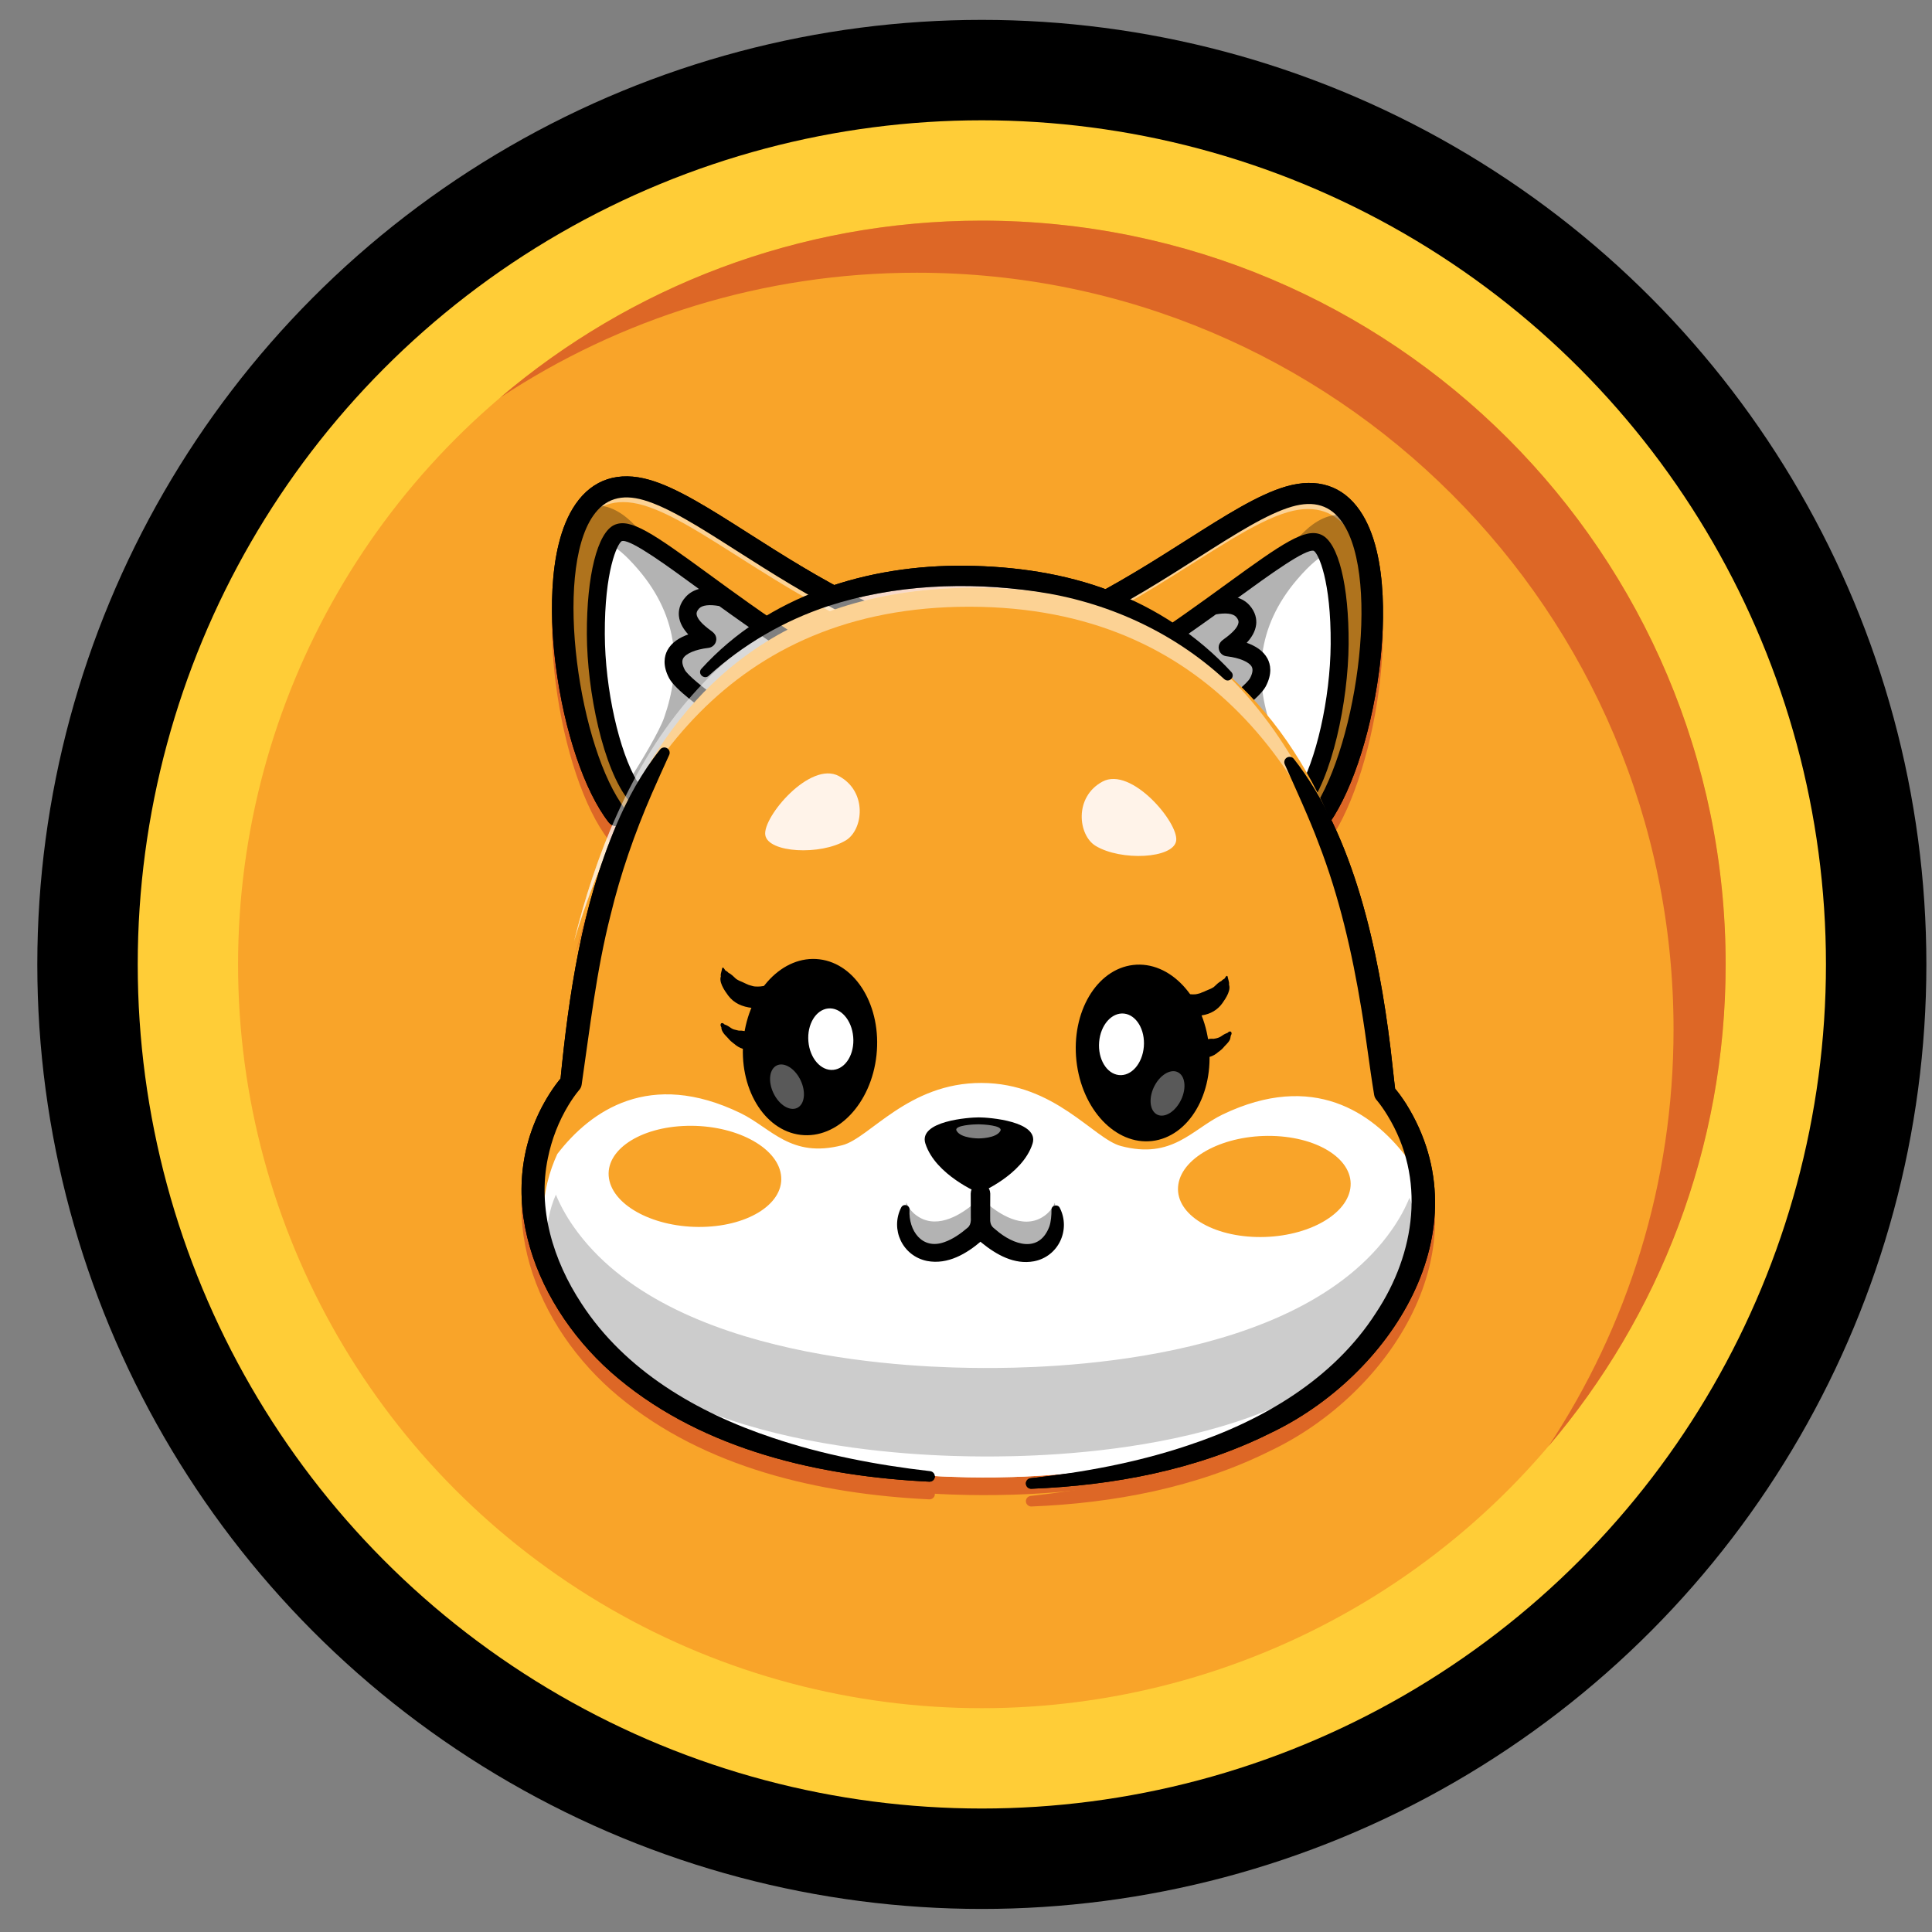 <svg width="45" height="45" viewBox="0 0 45 45" fill="none" xmlns="http://www.w3.org/2000/svg">
<rect x="0" y="0" width="45" height="45" fill="#808080" stroke="none"/>
<circle cx="22.869" cy="22.463" r="22" fill="black"/>
<circle cx="22.869" cy="22.463" r="19.661" fill="#FFCD37"/>
<circle cx="22.869" cy="22.463" r="17.324" fill="#F9A429"/>
<path d="M23.246 15.692L19.474 17.273L14.371 19.411C13.272 17.997 12.574 13.789 13.612 12.29C13.926 11.838 14.397 11.634 15.064 11.827C16.742 12.313 19.419 15.044 23.246 15.692Z" fill="#DD6726"/>
<g opacity="0.5">
<path d="M23.134 15.584L22.466 15.862C19.005 15.062 16.549 12.632 14.981 12.179C14.323 11.989 13.858 12.189 13.549 12.633C13.388 12.864 13.27 13.163 13.188 13.506C13.262 12.995 13.402 12.553 13.623 12.235C13.932 11.792 14.397 11.591 15.055 11.782C16.712 12.261 19.358 14.944 23.134 15.584Z" fill="#DD6726"/>
</g>
<g opacity="0.3">
<path d="M19.599 17.264L14.427 19.422C13.314 17.995 12.608 13.75 13.66 12.239C13.892 12.15 14.18 12.167 14.521 12.412C15.393 13.04 17.502 16.432 19.599 17.264Z" fill="#DD6726"/>
</g>
<path d="M14.369 19.657C14.295 19.657 14.222 19.625 14.174 19.562C13.611 18.838 13.14 17.441 12.944 15.915C12.843 15.131 12.686 13.194 13.407 12.153C13.807 11.574 14.405 11.38 15.133 11.591C15.777 11.778 16.543 12.266 17.43 12.832C18.977 13.819 20.903 15.047 23.29 15.451C23.425 15.474 23.515 15.6 23.491 15.733C23.468 15.867 23.34 15.956 23.206 15.933C20.72 15.512 18.747 14.254 17.162 13.243C16.307 12.698 15.569 12.227 14.993 12.06C14.475 11.91 14.089 12.03 13.814 12.429C12.887 13.768 13.49 17.879 14.565 19.264C14.648 19.37 14.628 19.524 14.52 19.607C14.475 19.641 14.422 19.657 14.369 19.657Z" fill="#DD6726"/>
<path d="M14.625 18.656L14.626 18.657C14.687 18.766 14.752 18.863 14.818 18.943L18.478 15.413C16.296 13.996 14.835 12.625 14.396 12.826C14.327 12.857 14.257 12.942 14.192 13.078C14.016 13.441 13.873 14.166 13.877 15.186C13.881 16.414 14.187 17.875 14.625 18.656Z" fill="#DD6726"/>
<g opacity="0.3">
<path d="M14.61 18.661L14.61 18.662C14.672 18.771 14.736 18.868 14.803 18.948L18.477 15.415C16.286 13.997 14.821 12.625 14.38 12.826C14.311 12.857 14.241 12.942 14.175 13.078C14.339 13.149 14.564 13.323 14.869 13.681C15.832 14.81 15.861 16.006 15.468 17.128C15.354 17.452 14.958 18.111 14.61 18.661Z" fill="#DD6726"/>
</g>
<path d="M14.818 19.148C14.814 19.148 14.81 19.148 14.806 19.148C14.747 19.144 14.693 19.117 14.656 19.072C14.045 18.331 13.674 16.515 13.669 15.187C13.664 13.819 13.915 12.819 14.309 12.64C14.684 12.469 15.219 12.842 16.5 13.777C17.106 14.22 17.793 14.722 18.591 15.24C18.643 15.274 18.678 15.331 18.684 15.393C18.69 15.455 18.667 15.517 18.622 15.56L14.964 19.089C14.925 19.127 14.872 19.148 14.818 19.148ZM14.511 13.011C14.501 13.011 14.491 13.013 14.482 13.015C14.377 13.078 14.081 13.711 14.087 15.185C14.092 16.465 14.423 17.924 14.848 18.624L18.145 15.443C17.424 14.966 16.779 14.495 16.251 14.11C15.545 13.594 14.748 13.012 14.511 13.011Z" fill="#DD6726"/>
<path d="M16.798 17.179C16.759 17.179 16.719 17.168 16.684 17.145C16.342 16.921 15.725 16.472 15.585 16.208C15.585 16.208 15.585 16.208 15.585 16.208C15.426 15.908 15.475 15.689 15.545 15.558C15.644 15.372 15.836 15.258 16.031 15.19C15.925 15.074 15.83 14.928 15.813 14.759C15.802 14.647 15.821 14.478 15.977 14.309C16.161 14.11 16.464 14.051 16.878 14.134C16.908 14.14 16.935 14.152 16.959 14.169C17.369 14.465 17.916 14.856 18.52 15.248C18.573 15.282 18.607 15.338 18.613 15.4C18.619 15.462 18.596 15.523 18.551 15.566L16.943 17.121C16.904 17.159 16.851 17.179 16.798 17.179ZM15.952 16.017C16.008 16.122 16.343 16.415 16.775 16.711L18.079 15.451C17.57 15.114 17.111 14.787 16.752 14.528C16.52 14.487 16.355 14.507 16.283 14.585C16.226 14.647 16.223 14.69 16.225 14.717C16.235 14.819 16.348 14.949 16.56 15.102C16.608 15.137 16.709 15.21 16.679 15.343C16.662 15.422 16.597 15.485 16.517 15.501C16.513 15.501 16.504 15.503 16.489 15.505C16.198 15.54 15.972 15.635 15.911 15.749C15.877 15.812 15.891 15.902 15.952 16.017Z" fill="#DD6726"/>
<path d="M21.815 15.846L25.578 17.427L30.67 19.566C31.776 18.151 32.498 13.943 31.468 12.445C31.156 11.993 30.686 11.788 30.018 11.981C28.337 12.468 25.645 15.199 21.815 15.846Z" fill="#DD6726"/>
<g opacity="0.5">
<path d="M21.838 15.727L22.506 16.007C25.97 15.214 28.431 12.79 30 12.339C30.659 12.151 31.124 12.352 31.431 12.796C31.592 13.028 31.709 13.327 31.79 13.67C31.718 13.159 31.578 12.717 31.358 12.399C31.051 11.955 30.586 11.753 29.927 11.942C28.27 12.418 25.617 15.096 21.838 15.727Z" fill="#DD6726"/>
</g>
<g opacity="0.3">
<path d="M25.467 17.484L30.627 19.64C31.748 18.213 32.48 13.968 31.437 12.457C31.205 12.368 30.917 12.385 30.575 12.63C29.7 13.258 27.57 16.651 25.467 17.484Z" fill="#DD6726"/>
</g>
<path d="M30.672 19.812C30.619 19.812 30.566 19.795 30.522 19.761C30.414 19.678 30.394 19.525 30.478 19.418C31.561 18.033 32.186 13.922 31.267 12.583C30.994 12.185 30.608 12.064 30.089 12.214C29.513 12.382 28.772 12.852 27.914 13.398C26.323 14.409 24.344 15.667 21.855 16.088C21.721 16.111 21.594 16.021 21.571 15.888C21.549 15.755 21.639 15.629 21.774 15.606C24.163 15.201 26.096 13.973 27.648 12.986C28.538 12.421 29.307 11.932 29.952 11.745C30.682 11.534 31.278 11.728 31.675 12.307C32.39 13.348 32.222 15.285 32.117 16.069C31.913 17.595 31.434 18.992 30.868 19.717C30.819 19.779 30.746 19.812 30.672 19.812Z" fill="#DD6726"/>
<path d="M30.445 18.885L30.445 18.886C30.383 18.995 30.319 19.091 30.252 19.172L26.602 15.634C28.788 14.222 30.253 12.854 30.692 13.055C30.76 13.087 30.83 13.172 30.895 13.307C31.07 13.671 31.211 14.396 31.204 15.417C31.196 16.645 30.886 18.105 30.445 18.885Z" fill="#DD6726"/>
<g opacity="0.3">
<path d="M30.46 18.885L30.46 18.885C30.397 18.995 30.332 19.091 30.266 19.172L26.603 15.631C28.798 14.217 30.268 12.848 30.708 13.05C30.777 13.081 30.846 13.166 30.912 13.302C30.747 13.373 30.523 13.546 30.216 13.904C29.25 15.031 29.216 16.228 29.607 17.349C29.719 17.674 30.113 18.334 30.46 18.885Z" fill="#DD6726"/>
</g>
<path d="M30.251 19.377C30.196 19.376 30.144 19.355 30.105 19.317L26.458 15.781C26.413 15.738 26.39 15.676 26.396 15.614C26.402 15.552 26.437 15.496 26.49 15.461C27.289 14.945 27.978 14.444 28.585 14.003C29.869 13.069 30.405 12.698 30.779 12.869C31.173 13.05 31.421 14.05 31.412 15.418C31.402 16.745 31.026 18.561 30.413 19.301C30.375 19.346 30.321 19.373 30.262 19.376C30.259 19.376 30.255 19.377 30.251 19.377ZM26.935 15.666L30.221 18.852C30.649 18.153 30.985 16.695 30.994 15.415C31.004 13.941 30.71 13.307 30.601 13.243C30.413 13.188 29.573 13.797 28.833 14.335C28.303 14.72 27.657 15.19 26.935 15.666Z" fill="#DD6726"/>
<path d="M28.261 17.374C28.209 17.374 28.156 17.354 28.116 17.315L26.517 15.76C26.472 15.717 26.45 15.656 26.456 15.594C26.462 15.532 26.496 15.476 26.549 15.442C27.155 15.05 27.704 14.66 28.115 14.364C28.14 14.346 28.167 14.334 28.197 14.328C28.611 14.246 28.914 14.305 29.097 14.504C29.252 14.673 29.27 14.842 29.259 14.954C29.241 15.123 29.145 15.269 29.038 15.385C29.234 15.454 29.425 15.567 29.523 15.754C29.592 15.884 29.64 16.103 29.48 16.403C29.48 16.403 29.48 16.403 29.48 16.403C29.338 16.667 28.719 17.116 28.375 17.34C28.34 17.363 28.301 17.374 28.261 17.374ZM26.99 15.645L28.287 16.905C28.721 16.609 29.057 16.317 29.114 16.212C29.175 16.097 29.189 16.007 29.156 15.944C29.096 15.83 28.869 15.734 28.579 15.699C28.564 15.697 28.555 15.696 28.551 15.695C28.471 15.679 28.407 15.617 28.39 15.537C28.36 15.404 28.462 15.331 28.51 15.296C28.723 15.143 28.836 15.014 28.847 14.912C28.85 14.885 28.847 14.842 28.79 14.78C28.719 14.702 28.553 14.682 28.321 14.722C27.96 14.982 27.5 15.308 26.99 15.645Z" fill="#DD6726"/>
<path d="M32.632 30.509C30.339 34.615 24.191 34.722 22.733 34.719C21.276 34.716 15.128 34.583 12.833 30.468C11.884 28.767 12.15 27.369 12.522 26.52C12.736 26.032 12.984 25.724 13.058 25.643C13.377 23.547 13.772 14.083 22.728 14.102C31.685 14.121 32.084 23.587 32.405 25.684C32.478 25.765 32.727 26.074 32.941 26.563C33.313 27.414 33.58 28.812 32.632 30.509Z" fill="#DD6726"/>
<g opacity="0.5">
<path d="M31.78 22.35C30.654 18.555 28.212 14.551 22.584 14.544C16.95 14.538 14.502 18.545 13.37 22.34C14.344 18.407 16.645 13.828 22.584 13.835C28.518 13.842 30.812 18.417 31.78 22.35Z" fill="#DD6726"/>
</g>
<path d="M17.825 19.862C17.759 19.446 18.871 18.125 19.541 18.489C20.211 18.853 20.107 19.742 19.701 19.986C19.112 20.341 17.891 20.279 17.825 19.862Z" fill="#DD6726"/>
<path d="M27.395 19.997C27.461 19.581 26.349 18.256 25.679 18.618C25.009 18.979 25.113 19.868 25.519 20.114C26.108 20.471 27.329 20.414 27.395 19.997Z" fill="#DD6726"/>
<path d="M32.452 30.968C30.235 34.734 24.286 34.828 22.874 34.824L22.872 34.824C21.46 34.82 15.511 34.692 13.286 30.913C12.365 29.351 12.622 28.069 12.981 27.29C13.76 26.278 15.133 25.315 17.247 26.338C17.963 26.685 18.418 27.398 19.62 27.087C20.257 26.921 21.149 25.632 22.861 25.636L22.862 25.636C24.574 25.641 25.47 26.936 26.108 27.105C27.311 27.424 27.764 26.713 28.479 26.37C30.59 25.359 31.965 26.33 32.746 27.346C33.108 28.128 33.367 29.411 32.452 30.968Z" fill="#DD6726"/>
<g opacity="0.2">
<path d="M32.419 29.055C30.218 32.21 24.302 32.281 22.897 32.276L22.896 32.276C21.492 32.27 15.576 32.155 13.36 28.983C13.179 28.725 13.045 28.476 12.947 28.237C12.661 28.898 12.55 29.878 13.365 31.044C15.58 34.216 21.497 34.331 22.901 34.336L22.902 34.336C24.307 34.342 30.223 34.271 32.424 31.116C33.233 29.956 33.118 28.976 32.829 28.312C32.732 28.55 32.599 28.798 32.419 29.055Z" fill="#DD6726"/>
</g>
<path d="M22.907 27.642L22.882 27.646L22.882 27.637L22.907 27.642Z" fill="#DD6726"/>
<path d="M22.932 27.638L22.932 27.647L22.907 27.642L22.932 27.638Z" fill="#DD6726"/>
<path d="M16.337 15.989C17.887 14.285 20.205 13.563 22.495 13.589C23.634 13.604 24.787 13.766 25.859 14.176C26.93 14.578 27.911 15.231 28.682 16.067C28.778 16.176 28.63 16.329 28.515 16.23C27.297 15.114 25.755 14.422 24.13 14.189C22.518 13.956 20.826 14.028 19.286 14.53C18.26 14.87 17.31 15.423 16.505 16.154C16.401 16.25 16.236 16.102 16.337 15.989Z" fill="#DD6726"/>
<path d="M21.646 34.923C19.104 34.8 16.419 34.195 14.412 32.528C12.472 30.923 11.363 28.154 12.803 25.884C12.895 25.741 12.988 25.608 13.112 25.469L13.05 25.599C13.247 23.579 13.552 21.524 14.349 19.644C14.615 19.014 14.948 18.405 15.376 17.868C15.418 17.815 15.497 17.806 15.551 17.849C15.597 17.885 15.611 17.948 15.586 17.999C15.448 18.304 15.31 18.605 15.178 18.909C14.783 19.82 14.456 20.756 14.222 21.723C13.891 23.023 13.742 24.347 13.548 25.676C13.541 25.726 13.518 25.771 13.486 25.806C13.403 25.903 13.316 26.031 13.241 26.154C13.012 26.531 12.85 26.95 12.762 27.382C12.513 28.562 12.886 29.773 13.544 30.774C14.558 32.334 16.231 33.314 17.987 33.898C18.578 34.097 19.185 34.258 19.8 34.383C20.415 34.511 21.038 34.606 21.664 34.678C21.732 34.686 21.781 34.747 21.774 34.814C21.767 34.878 21.711 34.925 21.646 34.923Z" fill="#DD6726"/>
<path d="M30.135 18.087C31.555 19.889 32.117 22.61 32.389 24.838C32.43 25.174 32.462 25.513 32.503 25.837L32.441 25.707C32.566 25.846 32.658 25.979 32.751 26.122C34.59 29.073 32.378 32.47 29.585 33.794C27.867 34.65 25.929 35.013 24.024 35.089C23.956 35.091 23.898 35.038 23.895 34.971C23.892 34.906 23.941 34.851 24.005 34.844C25.245 34.706 26.479 34.477 27.659 34.082C29.401 33.508 31.057 32.538 32.051 30.989C32.97 29.601 33.217 27.856 32.315 26.389C32.239 26.266 32.152 26.138 32.069 26.041C32.034 26.003 32.013 25.958 32.006 25.91C31.894 25.235 31.821 24.579 31.709 23.91C31.493 22.598 31.194 21.294 30.712 20.052C30.508 19.5 30.167 18.759 29.925 18.216C29.896 18.153 29.924 18.078 29.988 18.051C30.04 18.028 30.101 18.044 30.135 18.087Z" fill="#DD6726"/>
<path d="M22.893 27.001L22.868 27.005L22.868 26.996L22.893 27.001Z" fill="#DD6726"/>
<path d="M22.918 26.997L22.918 27.006L22.894 27.001L22.918 26.997Z" fill="#DD6726"/>
<path d="M24.59 28.544C24.59 28.544 24.78 29.159 24.283 29.473C23.804 29.775 23.24 29.381 22.975 29.15C22.879 29.067 22.823 28.938 22.823 28.802C22.823 28.938 22.767 29.066 22.67 29.15C22.405 29.379 21.842 29.771 21.363 29.467C20.865 29.151 21.055 28.537 21.055 28.537C21.055 28.537 21.173 26.893 22.823 26.896C24.473 26.899 24.59 28.544 24.59 28.544Z" fill="#DD6726"/>
<g opacity="0.3">
<path d="M24.284 29.484C23.809 29.779 23.251 29.393 22.989 29.168C22.894 29.085 22.838 28.96 22.838 28.826C22.838 28.96 22.783 29.085 22.687 29.167C22.424 29.392 21.866 29.776 21.392 29.479C20.899 29.169 21.088 28.567 21.088 28.567C21.088 28.567 21.092 28.512 21.109 28.421C21.158 28.542 21.244 28.662 21.392 28.755C21.867 29.052 22.424 28.668 22.688 28.444C22.783 28.361 22.838 28.236 22.838 28.103C22.838 28.236 22.894 28.362 22.989 28.444C23.252 28.67 23.81 29.056 24.284 28.76C24.432 28.667 24.52 28.548 24.568 28.426C24.585 28.518 24.589 28.573 24.589 28.573C24.589 28.573 24.777 29.176 24.284 29.484Z" fill="#DD6726"/>
</g>
<path d="M24.685 28.546C24.943 29.054 24.656 29.681 24.081 29.79C23.622 29.875 23.204 29.634 22.867 29.36C22.806 29.311 22.751 29.25 22.712 29.183C22.608 29.024 22.61 28.824 22.612 28.648C22.612 28.648 22.61 28.215 22.61 28.215C22.615 27.916 23.055 27.913 23.065 28.213C23.066 28.214 23.063 28.648 23.063 28.649C23.063 28.649 23.063 28.757 23.063 28.757C23.075 28.95 23.012 29.174 22.863 29.313C22.519 29.61 22.08 29.874 21.596 29.784C21.02 29.669 20.731 29.047 20.991 28.536C21.044 28.433 21.197 28.484 21.184 28.596C21.159 29.07 21.474 29.533 21.997 29.343C22.192 29.277 22.381 29.143 22.541 29.005C22.641 28.92 22.608 28.771 22.612 28.648C22.612 28.648 22.61 28.215 22.61 28.215L23.065 28.216L23.063 28.649C23.067 28.75 23.044 28.873 23.095 28.957C23.118 28.998 23.157 29.025 23.192 29.055C23.605 29.415 24.21 29.609 24.443 28.976C24.48 28.861 24.492 28.719 24.491 28.59C24.489 28.484 24.641 28.451 24.685 28.546Z" fill="#DD6726"/>
<path d="M24.049 27.053C23.813 27.789 22.802 28.202 22.802 28.202C22.802 28.202 21.791 27.785 21.554 27.048C21.386 26.521 22.576 26.438 22.802 26.438C23.028 26.439 24.218 26.527 24.049 27.053Z" fill="#DD6726"/>
<g opacity="0.5">
<path d="M23.299 26.752C23.203 26.933 22.789 26.928 22.789 26.928C22.789 26.928 22.375 26.93 22.278 26.748C22.209 26.619 22.696 26.599 22.788 26.599C22.881 26.6 23.368 26.622 23.299 26.752Z" fill="#DD6726"/>
</g>
<path d="M19.086 22.756C18.23 22.653 17.438 23.484 17.317 24.613C17.195 25.742 17.79 26.742 18.645 26.846C19.5 26.95 20.292 26.118 20.414 24.989C20.536 23.86 19.941 22.86 19.086 22.756Z" fill="#DD6726"/>
<path d="M19.29 23.902C19.002 23.931 18.795 24.274 18.829 24.669C18.862 25.064 19.123 25.36 19.411 25.332C19.7 25.303 19.907 24.959 19.873 24.564C19.84 24.17 19.579 23.873 19.29 23.902Z" fill="#DD6726"/>
<path d="M18.187 27.767C18.087 27.116 17.109 26.61 16.003 26.635C14.897 26.661 14.082 27.208 14.182 27.858C14.282 28.509 15.26 29.015 16.366 28.99C17.472 28.964 18.288 28.417 18.187 27.767Z" fill="#DD6726"/>
<path d="M27.445 27.997C27.547 27.347 28.526 26.843 29.632 26.87C30.738 26.898 31.552 27.448 31.45 28.098C31.348 28.748 30.369 29.252 29.263 29.224C28.157 29.196 27.343 28.647 27.445 27.997Z" fill="#DD6726"/>
<g opacity="0.35">
<path d="M18.067 25.243C17.905 25.351 17.892 25.652 18.038 25.917C18.185 26.182 18.434 26.31 18.596 26.203C18.758 26.095 18.771 25.794 18.625 25.529C18.479 25.264 18.23 25.136 18.067 25.243Z" fill="#DD6726"/>
</g>
<path d="M27.564 23.723C27.57 23.723 27.57 23.715 27.564 23.715C27.559 23.715 27.559 23.723 27.564 23.723Z" fill="#DD6726"/>
<path d="M18.206 23.342C18.136 23.315 18.082 23.328 18.02 23.342C18.004 23.346 17.988 23.349 17.973 23.351C18.001 23.346 17.975 23.351 17.961 23.352C17.918 23.355 17.876 23.36 17.834 23.369C17.818 23.372 17.801 23.375 17.785 23.379C17.767 23.381 17.772 23.381 17.799 23.377C17.778 23.38 17.756 23.383 17.735 23.386C17.687 23.392 17.761 23.384 17.73 23.387C17.713 23.388 17.697 23.39 17.68 23.39C17.65 23.392 17.62 23.391 17.59 23.389C17.561 23.387 17.553 23.385 17.586 23.391C17.57 23.388 17.554 23.385 17.537 23.381C17.508 23.374 17.48 23.364 17.45 23.356C17.394 23.34 17.512 23.384 17.426 23.347C17.404 23.337 17.381 23.328 17.359 23.319C17.378 23.326 17.391 23.333 17.365 23.32C17.35 23.312 17.334 23.305 17.318 23.298C17.285 23.284 17.279 23.281 17.3 23.29C17.345 23.31 17.255 23.269 17.236 23.262C17.196 23.248 17.254 23.273 17.229 23.26C17.203 23.247 17.178 23.234 17.153 23.218C17.175 23.233 17.142 23.21 17.138 23.206C17.126 23.195 17.114 23.184 17.102 23.172C17.046 23.121 16.987 23.061 16.907 23.06C16.935 23.071 16.962 23.083 16.989 23.095C16.951 23.051 16.935 23.031 16.878 23.011C16.889 23.02 16.9 23.029 16.911 23.037C16.893 23.01 16.874 22.985 16.855 22.959C16.846 22.946 16.825 22.946 16.821 22.963C16.812 22.999 16.808 23.035 16.796 23.069C16.78 23.119 16.789 23.156 16.798 23.207C16.802 23.177 16.806 23.147 16.809 23.117C16.713 23.256 16.878 23.488 16.961 23.6C17.098 23.785 17.295 23.862 17.514 23.889C17.692 23.91 17.898 23.884 18.05 23.783C18.125 23.733 18.201 23.647 18.243 23.567C18.278 23.499 18.296 23.376 18.206 23.342Z" fill="#DD6726"/>
<path d="M18.013 24.363C17.976 24.361 17.938 24.371 17.902 24.379C17.878 24.385 17.856 24.393 17.833 24.403C17.785 24.424 17.871 24.391 17.822 24.408C17.77 24.427 17.717 24.436 17.663 24.45C17.639 24.456 17.701 24.448 17.662 24.45C17.646 24.451 17.63 24.453 17.614 24.453C17.588 24.455 17.562 24.454 17.535 24.453C17.52 24.453 17.504 24.451 17.488 24.45C17.481 24.449 17.436 24.442 17.468 24.448C17.499 24.453 17.454 24.445 17.448 24.444C17.419 24.438 17.392 24.433 17.362 24.43C17.356 24.429 17.311 24.426 17.342 24.428C17.372 24.431 17.327 24.426 17.321 24.425C17.294 24.42 17.267 24.416 17.239 24.417C17.235 24.417 17.195 24.419 17.217 24.42C17.238 24.421 17.198 24.415 17.193 24.414C17.178 24.411 17.163 24.407 17.148 24.404C17.124 24.397 17.097 24.393 17.074 24.383C17.029 24.364 16.987 24.325 16.942 24.302C16.929 24.295 16.916 24.288 16.902 24.284C16.893 24.282 16.869 24.27 16.884 24.28C16.857 24.262 16.854 24.245 16.819 24.242C16.804 24.24 16.79 24.253 16.786 24.267C16.776 24.3 16.792 24.314 16.802 24.344C16.806 24.328 16.806 24.332 16.802 24.355C16.803 24.361 16.804 24.368 16.805 24.375C16.808 24.393 16.815 24.411 16.823 24.427C16.853 24.491 16.905 24.536 16.951 24.587C16.974 24.612 16.994 24.637 17.02 24.66C17.031 24.67 17.043 24.68 17.055 24.69C17.06 24.694 17.116 24.739 17.091 24.716C17.156 24.776 17.224 24.819 17.31 24.843C17.454 24.884 17.621 24.873 17.765 24.845C17.931 24.812 18.104 24.742 18.171 24.573C18.212 24.469 18.107 24.367 18.013 24.363Z" fill="#DD6726"/>
<path d="M26.394 22.888C27.246 22.788 28.036 23.625 28.158 24.757C28.281 25.89 27.689 26.889 26.837 26.989C25.985 27.089 25.196 26.252 25.073 25.119C24.951 23.987 25.542 22.988 26.394 22.888Z" fill="#DD6726"/>
<path d="M26.181 24.02C26.468 24.051 26.675 24.396 26.642 24.791C26.609 25.187 26.35 25.483 26.062 25.452C25.775 25.422 25.568 25.077 25.601 24.681C25.634 24.286 25.893 23.99 26.181 24.02Z" fill="#DD6726"/>
<g opacity="0.35">
<path d="M27.462 25.4C27.624 25.508 27.636 25.81 27.489 26.075C27.343 26.339 27.093 26.467 26.931 26.359C26.77 26.252 26.758 25.95 26.904 25.685C27.051 25.42 27.301 25.293 27.462 25.4Z" fill="#DD6726"/>
</g>
<path d="M27.157 23.573C27.111 23.735 27.294 23.927 27.428 23.988C27.612 24.074 27.801 24.091 27.999 24.061C28.192 24.032 28.358 23.938 28.472 23.777C28.55 23.667 28.701 23.446 28.607 23.31C28.611 23.34 28.615 23.37 28.619 23.4C28.627 23.349 28.635 23.313 28.619 23.262C28.608 23.228 28.602 23.192 28.593 23.156C28.588 23.139 28.568 23.139 28.559 23.151C28.54 23.177 28.522 23.202 28.504 23.229C28.515 23.221 28.526 23.212 28.537 23.203C28.482 23.222 28.463 23.243 28.427 23.285C28.454 23.274 28.481 23.263 28.508 23.252C28.429 23.251 28.369 23.311 28.315 23.362C28.3 23.375 28.287 23.388 28.272 23.401C28.265 23.407 28.247 23.418 28.264 23.407C28.237 23.424 28.209 23.439 28.18 23.452C28.227 23.43 28.17 23.454 28.164 23.457C28.15 23.463 28.076 23.495 28.13 23.472C28.099 23.485 28.065 23.498 28.036 23.514C28.052 23.505 28.069 23.5 28.041 23.511C28.027 23.517 27.92 23.555 27.987 23.534C27.975 23.538 27.962 23.543 27.95 23.547C27.915 23.558 27.879 23.565 27.843 23.572C27.808 23.579 27.902 23.57 27.839 23.572C27.823 23.572 27.806 23.573 27.789 23.573C27.756 23.573 27.723 23.571 27.689 23.568C27.652 23.564 27.749 23.577 27.685 23.566C27.663 23.563 27.642 23.56 27.62 23.557C27.648 23.561 27.653 23.562 27.635 23.559C27.595 23.549 27.556 23.542 27.516 23.536C27.493 23.533 27.472 23.531 27.449 23.529C27.412 23.526 27.461 23.532 27.437 23.527C27.402 23.52 27.355 23.51 27.331 23.506C27.28 23.499 27.179 23.498 27.157 23.573Z" fill="#DD6726"/>
<path d="M27.303 24.749C27.371 24.917 27.541 24.989 27.706 25.025C27.852 25.057 28.022 25.071 28.168 25.031C28.253 25.008 28.321 24.967 28.385 24.908C28.351 24.939 28.442 24.865 28.421 24.882C28.433 24.872 28.444 24.863 28.456 24.853C28.479 24.832 28.498 24.81 28.518 24.787C28.562 24.737 28.613 24.694 28.644 24.634C28.66 24.603 28.661 24.551 28.667 24.535C28.672 24.518 28.695 24.498 28.683 24.463C28.679 24.45 28.665 24.436 28.65 24.437C28.62 24.439 28.613 24.451 28.591 24.469C28.584 24.475 28.584 24.476 28.593 24.474C28.587 24.475 28.58 24.476 28.573 24.477C28.558 24.482 28.542 24.488 28.528 24.496C28.483 24.518 28.442 24.556 28.396 24.575C28.354 24.593 28.294 24.607 28.248 24.611C28.283 24.608 28.237 24.607 28.232 24.606C28.207 24.605 28.183 24.608 28.158 24.612C28.145 24.614 28.132 24.616 28.119 24.618C28.171 24.611 28.118 24.617 28.11 24.618C28.071 24.622 28.031 24.628 27.993 24.636C28.045 24.625 27.995 24.635 27.984 24.636C27.971 24.637 27.958 24.638 27.945 24.638C27.916 24.639 27.887 24.639 27.858 24.638C27.844 24.637 27.831 24.636 27.818 24.634C27.794 24.632 27.79 24.63 27.817 24.635C27.759 24.624 27.705 24.608 27.649 24.589C27.615 24.577 27.662 24.601 27.645 24.588C27.626 24.573 27.6 24.566 27.576 24.56C27.539 24.551 27.495 24.54 27.458 24.541C27.364 24.544 27.26 24.644 27.303 24.749Z" fill="#DD6726"/>
<g style="mix-blend-mode:overlay">
<path d="M23.246 15.28L19.474 16.86L14.371 18.999C13.272 17.584 12.574 13.376 13.612 11.878C13.926 11.426 14.397 11.221 15.064 11.415C16.742 11.901 19.419 14.632 23.246 15.28Z" fill="#F9A429"/>
<g opacity="0.5">
<path d="M23.134 15.173L22.466 15.451C19.004 14.65 16.549 12.221 14.981 11.767C14.323 11.576 13.858 11.777 13.549 12.22C13.388 12.452 13.27 12.751 13.188 13.094C13.262 12.582 13.402 12.141 13.623 11.823C13.932 11.38 14.397 11.179 15.055 11.37C16.712 11.849 19.358 14.533 23.134 15.173Z" fill="white"/>
</g>
<g opacity="0.3">
<path d="M19.601 16.851L14.429 19.01C13.316 17.583 12.609 13.338 13.661 11.827C13.893 11.738 14.181 11.755 14.522 12C15.394 12.627 17.503 16.019 19.601 16.851Z" fill="black"/>
</g>
<path d="M14.37 19.245C14.296 19.245 14.223 19.212 14.175 19.15C13.613 18.426 13.141 17.028 12.945 15.503C12.844 14.719 12.687 12.782 13.407 11.741C13.807 11.162 14.405 10.967 15.133 11.178C15.777 11.365 16.543 11.854 17.43 12.419C18.978 13.406 20.904 14.634 23.291 15.038C23.425 15.061 23.515 15.187 23.492 15.32C23.469 15.453 23.341 15.543 23.207 15.52C20.72 15.099 18.747 13.841 17.162 12.831C16.307 12.285 15.569 11.815 14.993 11.648C14.475 11.498 14.089 11.618 13.814 12.016C12.887 13.355 13.491 17.466 14.566 18.851C14.649 18.958 14.629 19.111 14.521 19.194C14.476 19.228 14.423 19.245 14.37 19.245Z" fill="black"/>
<path d="M14.625 18.244L14.626 18.244C14.687 18.354 14.752 18.451 14.818 18.531L18.478 15C16.296 13.584 14.835 12.213 14.396 12.414C14.327 12.445 14.257 12.53 14.192 12.665C14.016 13.028 13.873 13.754 13.877 14.774C13.881 16.002 14.187 17.463 14.625 18.244Z" fill="white"/>
<g opacity="0.3">
<path d="M14.611 18.249L14.611 18.249C14.673 18.359 14.737 18.456 14.804 18.536L18.477 15.002C16.287 13.585 14.821 12.213 14.38 12.414C14.311 12.445 14.241 12.53 14.175 12.666C14.339 12.736 14.564 12.911 14.869 13.269C15.832 14.398 15.862 15.594 15.469 16.715C15.355 17.04 14.959 17.699 14.611 18.249Z" fill="black"/>
</g>
<path d="M14.818 18.736C14.814 18.736 14.81 18.736 14.806 18.735C14.747 18.732 14.693 18.705 14.656 18.66C14.045 17.918 13.674 16.102 13.669 14.775C13.664 13.407 13.915 12.407 14.309 12.227C14.684 12.057 15.219 12.43 16.5 13.365C17.106 13.808 17.793 14.31 18.591 14.828C18.643 14.862 18.678 14.918 18.684 14.98C18.69 15.043 18.667 15.104 18.622 15.148L14.964 18.677C14.925 18.715 14.872 18.736 14.818 18.736ZM14.511 12.599C14.501 12.599 14.491 12.6 14.482 12.603C14.377 12.665 14.081 13.299 14.087 14.773C14.092 16.053 14.423 17.512 14.848 18.212L18.145 15.031C17.424 14.554 16.779 14.083 16.251 13.697C15.545 13.181 14.748 12.599 14.511 12.599Z" fill="black"/>
<path d="M16.798 16.767C16.759 16.767 16.719 16.756 16.684 16.733C16.342 16.509 15.725 16.06 15.585 15.796C15.585 15.796 15.585 15.796 15.585 15.796C15.426 15.495 15.475 15.277 15.545 15.146C15.644 14.96 15.836 14.846 16.031 14.777C15.925 14.662 15.83 14.516 15.813 14.347C15.802 14.235 15.821 14.066 15.977 13.897C16.161 13.698 16.464 13.639 16.878 13.722C16.908 13.727 16.935 13.74 16.959 13.757C17.369 14.053 17.916 14.444 18.52 14.836C18.573 14.87 18.607 14.926 18.613 14.988C18.619 15.05 18.596 15.111 18.551 15.154L16.943 16.708C16.904 16.747 16.851 16.767 16.798 16.767ZM15.952 15.605C16.008 15.71 16.343 16.002 16.775 16.298L18.079 15.039C17.57 14.702 17.111 14.375 16.752 14.116C16.52 14.075 16.355 14.095 16.283 14.173C16.226 14.235 16.223 14.278 16.225 14.305C16.235 14.407 16.348 14.537 16.56 14.69C16.608 14.725 16.709 14.797 16.679 14.931C16.662 15.01 16.597 15.072 16.517 15.088C16.513 15.089 16.504 15.091 16.489 15.092C16.198 15.127 15.972 15.223 15.911 15.337C15.877 15.4 15.891 15.49 15.952 15.605Z" fill="black"/>
<path d="M21.815 15.434L25.578 17.015L30.67 19.153C31.776 17.739 32.498 13.531 31.468 12.033C31.156 11.581 30.686 11.376 30.018 11.569C28.337 12.056 25.645 14.787 21.815 15.434Z" fill="#F9A429"/>
<g opacity="0.5">
<path d="M21.839 15.315L22.507 15.595C25.971 14.802 28.432 12.378 30.002 11.927C30.66 11.738 31.125 11.94 31.432 12.384C31.593 12.616 31.71 12.915 31.791 13.258C31.718 12.747 31.579 12.305 31.359 11.987C31.052 11.543 30.587 11.341 29.928 11.53C28.271 12.006 25.618 14.684 21.839 15.315Z" fill="white"/>
</g>
<g opacity="0.3">
<path d="M25.468 17.071L30.628 19.227C31.749 17.8 32.48 13.555 31.437 12.044C31.205 11.955 30.917 11.972 30.575 12.217C29.7 12.845 27.571 16.239 25.468 17.071Z" fill="black"/>
</g>
<path d="M30.673 19.398C30.62 19.398 30.567 19.382 30.523 19.347C30.415 19.265 30.395 19.111 30.479 19.005C31.561 17.62 32.186 13.508 31.267 12.169C30.994 11.771 30.608 11.651 30.09 11.801C29.513 11.968 28.772 12.439 27.914 12.985C26.324 13.996 24.345 15.254 21.856 15.675C21.721 15.698 21.594 15.609 21.572 15.476C21.549 15.342 21.64 15.216 21.774 15.193C24.164 14.789 26.096 13.56 27.648 12.573C28.538 12.008 29.307 11.519 29.952 11.332C30.682 11.12 31.278 11.315 31.675 11.894C32.39 12.935 32.223 14.871 32.118 15.656C31.914 17.181 31.435 18.579 30.869 19.303C30.82 19.366 30.747 19.398 30.673 19.398Z" fill="black"/>
<path d="M30.446 18.473L30.446 18.473C30.384 18.583 30.32 18.679 30.253 18.759L26.603 15.221C28.79 13.809 30.254 12.441 30.692 12.643C30.761 12.674 30.831 12.759 30.896 12.895C31.071 13.258 31.212 13.984 31.205 15.004C31.197 16.232 30.887 17.692 30.446 18.473Z" fill="white"/>
<g opacity="0.3">
<path d="M30.461 18.473L30.461 18.473C30.398 18.583 30.334 18.679 30.267 18.759L26.604 15.219C28.799 13.806 30.268 12.436 30.709 12.638C30.778 12.669 30.847 12.755 30.913 12.89C30.748 12.961 30.524 13.134 30.217 13.492C29.251 14.619 29.218 15.816 29.608 16.938C29.72 17.262 30.114 17.922 30.461 18.473Z" fill="black"/>
</g>
<path d="M30.251 18.964C30.196 18.964 30.144 18.943 30.105 18.905L26.458 15.369C26.413 15.325 26.39 15.264 26.396 15.201C26.402 15.139 26.437 15.083 26.49 15.049C27.289 14.532 27.978 14.032 28.585 13.59C29.869 12.657 30.405 12.285 30.779 12.457C31.173 12.637 31.421 13.638 31.412 15.005C31.402 16.333 31.026 18.148 30.413 18.888C30.375 18.933 30.321 18.961 30.262 18.964C30.259 18.964 30.255 18.964 30.251 18.964ZM26.935 15.253L30.221 18.44C30.649 17.741 30.985 16.282 30.994 15.003C31.004 13.529 30.71 12.895 30.601 12.83C30.413 12.775 29.573 13.385 28.833 13.923C28.303 14.307 27.657 14.778 26.935 15.253Z" fill="black"/>
<path d="M28.261 16.961C28.209 16.961 28.156 16.941 28.116 16.903L26.517 15.348C26.472 15.305 26.45 15.243 26.456 15.181C26.462 15.12 26.496 15.064 26.549 15.03C27.155 14.638 27.704 14.247 28.115 13.951C28.14 13.934 28.167 13.922 28.197 13.916C28.611 13.833 28.914 13.892 29.097 14.091C29.252 14.261 29.27 14.43 29.259 14.541C29.241 14.711 29.145 14.857 29.038 14.972C29.234 15.041 29.425 15.155 29.523 15.341C29.592 15.472 29.64 15.69 29.48 15.991C29.48 15.991 29.48 15.991 29.48 15.991C29.338 16.255 28.719 16.704 28.375 16.927C28.34 16.95 28.301 16.961 28.261 16.961ZM26.99 15.232L28.287 16.493C28.721 16.197 29.057 15.905 29.114 15.799C29.175 15.685 29.189 15.595 29.156 15.531C29.096 15.418 28.869 15.322 28.579 15.287C28.564 15.285 28.555 15.284 28.551 15.283C28.471 15.267 28.407 15.205 28.39 15.125C28.36 14.992 28.462 14.919 28.51 14.884C28.723 14.731 28.836 14.602 28.847 14.5C28.85 14.473 28.847 14.429 28.79 14.367C28.719 14.29 28.553 14.269 28.321 14.31C27.96 14.569 27.5 14.896 26.99 15.232Z" fill="black"/>
<path d="M32.632 30.097C30.339 34.203 24.191 34.31 22.733 34.307C21.276 34.303 15.128 34.171 12.833 30.055C11.884 28.354 12.15 26.957 12.522 26.108C12.736 25.62 12.984 25.312 13.058 25.231C13.377 23.135 13.772 13.671 22.728 13.69C31.685 13.709 32.084 23.174 32.405 25.271C32.478 25.353 32.727 25.662 32.941 26.151C33.313 27.001 33.58 28.4 32.632 30.097Z" fill="#F9A429"/>
<g opacity="0.5">
<path d="M31.78 21.937C30.654 18.143 28.212 14.138 22.584 14.132C16.95 14.126 14.502 18.132 13.37 21.927C14.344 17.995 16.645 13.416 22.584 13.423C28.518 13.429 30.812 18.005 31.78 21.937Z" fill="white"/>
</g>
<path d="M17.825 19.45C17.759 19.034 18.871 17.713 19.541 18.077C20.211 18.441 20.107 19.329 19.701 19.574C19.112 19.929 17.891 19.866 17.825 19.45Z" fill="#FFF3E9"/>
<path d="M27.395 19.585C27.461 19.169 26.349 17.844 25.679 18.205C25.009 18.567 25.113 19.456 25.519 19.702C26.108 20.059 27.329 20.001 27.395 19.585Z" fill="#FFF3E9"/>
<path d="M32.452 30.556C30.235 34.322 24.286 34.416 22.874 34.412L22.872 34.412C21.46 34.408 15.511 34.28 13.286 30.501C12.365 28.939 12.622 27.657 12.981 26.878C13.76 25.866 15.133 24.903 17.247 25.926C17.963 26.273 18.418 26.986 19.62 26.674C20.257 26.509 21.149 25.219 22.861 25.224L22.862 25.224C24.574 25.229 25.47 26.523 26.108 26.693C27.311 27.011 27.764 26.301 28.479 25.958C30.59 24.947 31.965 25.918 32.746 26.934C33.108 27.715 33.367 28.999 32.452 30.556Z" fill="white"/>
<g opacity="0.2">
<path d="M32.419 28.643C30.218 31.798 24.302 31.869 22.897 31.863L22.896 31.863C21.492 31.858 15.576 31.743 13.36 28.571C13.179 28.312 13.045 28.063 12.947 27.825C12.661 28.486 12.55 29.465 13.365 30.632C15.58 33.803 21.497 33.919 22.901 33.924L22.902 33.924C24.307 33.929 30.223 33.859 32.424 30.704C33.233 29.544 33.118 28.564 32.829 27.9C32.732 28.138 32.599 28.386 32.419 28.643Z" fill="black"/>
</g>
<path d="M22.907 27.23L22.882 27.234L22.882 27.225L22.907 27.23Z" fill="#512717"/>
<path d="M22.933 27.226L22.933 27.235L22.908 27.23L22.933 27.226Z" fill="#512717"/>
<path d="M16.337 15.577C17.887 13.872 20.205 13.15 22.495 13.177C23.634 13.191 24.787 13.354 25.859 13.763C26.93 14.165 27.911 14.819 28.682 15.654C28.778 15.764 28.63 15.917 28.515 15.818C27.297 14.701 25.755 14.01 24.13 13.777C22.518 13.543 20.826 13.616 19.286 14.118C18.26 14.457 17.31 15.011 16.505 15.742C16.401 15.838 16.236 15.69 16.337 15.577Z" fill="black"/>
<path d="M21.646 34.511C19.104 34.388 16.419 33.782 14.412 32.116C12.472 30.51 11.363 27.742 12.803 25.471C12.895 25.328 12.988 25.196 13.112 25.057L13.05 25.187C13.247 23.167 13.552 21.112 14.349 19.232C14.615 18.601 14.948 17.993 15.376 17.456C15.418 17.403 15.497 17.394 15.551 17.436C15.597 17.473 15.611 17.536 15.586 17.586C15.448 17.892 15.31 18.192 15.178 18.496C14.783 19.407 14.456 20.344 14.222 21.311C13.891 22.61 13.742 23.935 13.548 25.264C13.541 25.314 13.518 25.359 13.486 25.393C13.403 25.491 13.316 25.618 13.241 25.741C13.012 26.119 12.85 26.538 12.762 26.97C12.513 28.15 12.886 29.361 13.544 30.362C14.558 31.922 16.231 32.902 17.987 33.486C18.578 33.685 19.185 33.846 19.8 33.971C20.415 34.099 21.038 34.194 21.664 34.266C21.732 34.273 21.781 34.334 21.774 34.402C21.767 34.466 21.711 34.513 21.646 34.511Z" fill="black"/>
<path d="M30.135 17.675C31.555 19.476 32.117 22.197 32.389 24.426C32.43 24.762 32.462 25.101 32.503 25.425L32.441 25.295C32.566 25.434 32.658 25.567 32.751 25.71C34.59 28.661 32.378 32.057 29.585 33.382C27.867 34.238 25.929 34.6 24.024 34.676C23.956 34.679 23.898 34.626 23.895 34.558C23.892 34.493 23.941 34.438 24.005 34.431C25.245 34.293 26.479 34.065 27.659 33.67C29.401 33.096 31.057 32.126 32.051 30.576C32.97 29.188 33.217 27.444 32.315 25.977C32.239 25.853 32.152 25.726 32.069 25.628C32.034 25.59 32.013 25.545 32.006 25.498C31.894 24.823 31.821 24.166 31.709 23.498C31.493 22.185 31.194 20.882 30.712 19.64C30.508 19.087 30.167 18.346 29.925 17.803C29.896 17.741 29.924 17.666 29.988 17.639C30.04 17.616 30.101 17.632 30.135 17.675Z" fill="black"/>
<path d="M22.893 26.588L22.868 26.593L22.868 26.584L22.893 26.588Z" fill="#512717"/>
<path d="M22.918 26.584L22.918 26.593L22.894 26.588L22.918 26.584Z" fill="#512717"/>
<path d="M24.59 28.132C24.59 28.132 24.78 28.747 24.283 29.061C23.804 29.363 23.24 28.968 22.975 28.738C22.879 28.654 22.823 28.526 22.823 28.39C22.823 28.526 22.767 28.654 22.67 28.737C22.405 28.967 21.842 29.359 21.363 29.055C20.865 28.739 21.055 28.125 21.055 28.125C21.055 28.125 21.173 26.48 22.823 26.484C24.473 26.487 24.59 28.132 24.59 28.132Z" fill="white"/>
<g opacity="0.3">
<path d="M24.284 29.071C23.81 29.367 23.252 28.981 22.989 28.755C22.894 28.673 22.838 28.548 22.838 28.414C22.838 28.548 22.783 28.673 22.687 28.755C22.424 28.979 21.866 29.363 21.392 29.066C20.899 28.757 21.088 28.155 21.088 28.155C21.088 28.155 21.092 28.099 21.109 28.009C21.158 28.13 21.244 28.249 21.393 28.342C21.867 28.64 22.425 28.256 22.688 28.031C22.783 27.949 22.838 27.824 22.838 27.69C22.838 27.824 22.894 27.949 22.989 28.032C23.252 28.257 23.81 28.643 24.284 28.347C24.433 28.255 24.52 28.135 24.568 28.014C24.585 28.105 24.589 28.161 24.589 28.161C24.589 28.161 24.777 28.763 24.284 29.071Z" fill="black"/>
</g>
<path d="M24.685 28.134C24.943 28.642 24.656 29.269 24.081 29.378C23.622 29.463 23.204 29.221 22.867 28.948C22.806 28.899 22.751 28.837 22.712 28.771C22.608 28.611 22.61 28.411 22.612 28.235C22.612 28.235 22.61 27.802 22.61 27.802C22.615 27.503 23.055 27.501 23.065 27.801C23.066 27.801 23.063 28.236 23.063 28.237C23.063 28.237 23.063 28.345 23.063 28.345C23.075 28.538 23.012 28.762 22.863 28.901C22.519 29.198 22.08 29.462 21.596 29.371C21.02 29.256 20.731 28.634 20.991 28.124C21.044 28.021 21.197 28.072 21.184 28.184C21.159 28.658 21.474 29.12 21.997 28.931C22.192 28.864 22.381 28.731 22.541 28.593C22.641 28.507 22.608 28.358 22.612 28.235C22.612 28.235 22.61 27.802 22.61 27.802L23.065 27.804L23.063 28.237C23.067 28.338 23.044 28.461 23.095 28.545C23.118 28.586 23.157 28.612 23.192 28.642C23.605 29.003 24.21 29.197 24.443 28.563C24.48 28.449 24.492 28.307 24.491 28.178C24.489 28.072 24.641 28.039 24.685 28.134Z" fill="black"/>
<path d="M24.049 26.641C23.813 27.376 22.802 27.789 22.802 27.789C22.802 27.789 21.791 27.372 21.554 26.636C21.386 26.109 22.576 26.025 22.802 26.026C23.028 26.026 24.218 26.114 24.049 26.641Z" fill="black"/>
<g opacity="0.5">
<path d="M23.301 26.34C23.205 26.52 22.791 26.516 22.791 26.516C22.791 26.516 22.377 26.518 22.28 26.336C22.211 26.206 22.698 26.187 22.79 26.187C22.883 26.188 23.369 26.21 23.301 26.34Z" fill="white"/>
</g>
<path d="M19.087 22.344C18.231 22.24 17.439 23.072 17.318 24.201C17.196 25.33 17.791 26.33 18.646 26.433C19.501 26.537 20.293 25.706 20.415 24.577C20.537 23.447 19.942 22.448 19.087 22.344Z" fill="black"/>
<path d="M19.29 23.489C19.002 23.518 18.795 23.862 18.829 24.256C18.862 24.651 19.123 24.948 19.411 24.919C19.7 24.89 19.907 24.547 19.873 24.152C19.84 23.757 19.579 23.461 19.29 23.489Z" fill="white"/>
<path d="M18.189 27.354C18.089 26.703 17.111 26.197 16.005 26.223C14.899 26.248 14.084 26.796 14.184 27.446C14.284 28.096 15.262 28.603 16.368 28.577C17.475 28.552 18.29 28.004 18.189 27.354Z" fill="#F9A429"/>
<path d="M27.446 27.585C27.547 26.935 28.527 26.43 29.633 26.458C30.739 26.486 31.553 27.035 31.451 27.685C31.349 28.335 30.37 28.84 29.264 28.812C28.158 28.784 27.344 28.235 27.446 27.585Z" fill="#F9A429"/>
<g opacity="0.35">
<path d="M18.067 24.831C17.904 24.938 17.892 25.24 18.038 25.505C18.183 25.77 18.433 25.897 18.595 25.79C18.757 25.683 18.77 25.381 18.624 25.116C18.478 24.852 18.229 24.724 18.067 24.831Z" fill="white"/>
</g>
<path d="M27.564 23.311C27.57 23.311 27.57 23.303 27.564 23.303C27.559 23.303 27.559 23.311 27.564 23.311Z" fill="black"/>
<path d="M18.206 22.93C18.136 22.903 18.082 22.916 18.02 22.93C18.004 22.933 17.988 22.936 17.973 22.939C18.001 22.934 17.975 22.939 17.961 22.94C17.918 22.943 17.876 22.948 17.834 22.957C17.818 22.96 17.801 22.963 17.785 22.966C17.767 22.969 17.772 22.969 17.799 22.965C17.778 22.968 17.756 22.971 17.735 22.973C17.687 22.98 17.761 22.972 17.73 22.975C17.713 22.976 17.697 22.978 17.68 22.978C17.65 22.98 17.62 22.979 17.59 22.977C17.561 22.975 17.553 22.973 17.586 22.979C17.57 22.976 17.554 22.973 17.537 22.969C17.508 22.962 17.48 22.952 17.45 22.944C17.394 22.928 17.512 22.972 17.426 22.935C17.404 22.925 17.381 22.916 17.359 22.906C17.378 22.914 17.391 22.921 17.365 22.908C17.35 22.9 17.334 22.892 17.318 22.886C17.285 22.872 17.279 22.869 17.3 22.878C17.345 22.898 17.255 22.857 17.236 22.85C17.196 22.836 17.254 22.861 17.229 22.848C17.203 22.834 17.178 22.822 17.153 22.806C17.175 22.821 17.142 22.798 17.138 22.794C17.126 22.783 17.114 22.771 17.102 22.76C17.046 22.709 16.987 22.648 16.907 22.648C16.935 22.659 16.962 22.671 16.989 22.682C16.951 22.639 16.935 22.619 16.878 22.599C16.889 22.608 16.9 22.616 16.911 22.625C16.893 22.598 16.874 22.573 16.855 22.547C16.846 22.534 16.825 22.534 16.821 22.551C16.812 22.587 16.808 22.622 16.796 22.657C16.78 22.707 16.789 22.744 16.798 22.795C16.802 22.765 16.806 22.735 16.809 22.705C16.713 22.844 16.878 23.076 16.961 23.188C17.098 23.372 17.295 23.45 17.514 23.476C17.692 23.498 17.898 23.471 18.05 23.371C18.125 23.321 18.201 23.235 18.243 23.155C18.278 23.087 18.296 22.964 18.206 22.93Z" fill="black"/>
<path d="M18.013 23.951C17.976 23.949 17.938 23.958 17.902 23.967C17.878 23.973 17.856 23.981 17.833 23.991C17.785 24.012 17.871 23.979 17.822 23.996C17.77 24.014 17.717 24.024 17.663 24.038C17.639 24.044 17.701 24.035 17.662 24.038C17.646 24.039 17.63 24.041 17.614 24.041C17.588 24.042 17.562 24.042 17.535 24.041C17.52 24.04 17.504 24.039 17.488 24.038C17.481 24.037 17.436 24.03 17.468 24.036C17.499 24.041 17.454 24.033 17.448 24.032C17.419 24.026 17.392 24.021 17.362 24.018C17.356 24.017 17.311 24.014 17.342 24.016C17.372 24.019 17.327 24.014 17.321 24.013C17.294 24.008 17.267 24.004 17.239 24.005C17.235 24.005 17.195 24.007 17.217 24.008C17.238 24.009 17.198 24.003 17.193 24.002C17.178 23.999 17.163 23.995 17.148 23.991C17.124 23.985 17.097 23.98 17.074 23.971C17.029 23.951 16.987 23.913 16.942 23.89C16.929 23.883 16.916 23.876 16.902 23.872C16.893 23.869 16.869 23.858 16.884 23.868C16.857 23.85 16.854 23.832 16.819 23.829C16.804 23.828 16.79 23.841 16.786 23.855C16.776 23.888 16.792 23.902 16.802 23.931C16.806 23.916 16.806 23.919 16.802 23.942C16.803 23.949 16.804 23.956 16.805 23.963C16.808 23.981 16.815 23.999 16.823 24.015C16.853 24.079 16.905 24.124 16.951 24.174C16.974 24.2 16.994 24.225 17.02 24.248C17.031 24.258 17.043 24.268 17.055 24.277C17.06 24.282 17.116 24.327 17.091 24.304C17.156 24.364 17.224 24.406 17.31 24.431C17.454 24.471 17.621 24.461 17.765 24.433C17.931 24.4 18.104 24.33 18.171 24.161C18.212 24.057 18.107 23.955 18.013 23.951Z" fill="black"/>
<path d="M26.393 22.476C27.245 22.376 28.035 23.213 28.157 24.345C28.28 25.477 27.688 26.476 26.836 26.576C25.985 26.676 25.195 25.84 25.072 24.707C24.95 23.575 25.541 22.576 26.393 22.476Z" fill="black"/>
<path d="M26.181 23.608C26.468 23.639 26.675 23.984 26.642 24.379C26.609 24.775 26.35 25.071 26.062 25.04C25.775 25.01 25.568 24.665 25.601 24.269C25.634 23.874 25.893 23.578 26.181 23.608Z" fill="white"/>
<g opacity="0.35">
<path d="M27.459 24.988C27.621 25.096 27.633 25.398 27.486 25.662C27.34 25.927 27.09 26.055 26.929 25.947C26.767 25.839 26.755 25.537 26.901 25.273C27.048 25.008 27.298 24.88 27.459 24.988Z" fill="white"/>
</g>
<path d="M27.157 23.161C27.111 23.323 27.294 23.515 27.428 23.576C27.612 23.662 27.801 23.679 27.999 23.649C28.192 23.619 28.358 23.526 28.472 23.365C28.55 23.255 28.701 23.034 28.607 22.898C28.611 22.928 28.615 22.958 28.619 22.988C28.627 22.937 28.635 22.901 28.619 22.85C28.608 22.816 28.602 22.78 28.593 22.744C28.588 22.727 28.568 22.727 28.559 22.739C28.54 22.765 28.522 22.79 28.504 22.817C28.515 22.808 28.526 22.8 28.537 22.791C28.482 22.81 28.463 22.831 28.427 22.873C28.454 22.862 28.481 22.851 28.508 22.84C28.429 22.839 28.369 22.898 28.315 22.95C28.3 22.963 28.287 22.976 28.272 22.989C28.265 22.995 28.247 23.005 28.264 22.995C28.237 23.012 28.209 23.026 28.18 23.04C28.227 23.018 28.17 23.042 28.164 23.045C28.15 23.05 28.076 23.083 28.13 23.06C28.099 23.073 28.065 23.086 28.036 23.102C28.052 23.093 28.069 23.088 28.041 23.099C28.027 23.105 27.92 23.143 27.987 23.122C27.975 23.126 27.962 23.131 27.95 23.135C27.915 23.146 27.879 23.153 27.843 23.16C27.808 23.167 27.902 23.158 27.839 23.159C27.823 23.16 27.806 23.161 27.789 23.161C27.756 23.161 27.723 23.159 27.689 23.156C27.652 23.152 27.749 23.165 27.685 23.154C27.663 23.151 27.642 23.148 27.62 23.145C27.648 23.149 27.653 23.15 27.635 23.147C27.595 23.137 27.556 23.13 27.516 23.124C27.493 23.121 27.472 23.119 27.449 23.117C27.412 23.114 27.461 23.12 27.437 23.115C27.402 23.108 27.355 23.098 27.331 23.094C27.28 23.087 27.179 23.086 27.157 23.161Z" fill="black"/>
<path d="M27.303 24.337C27.371 24.505 27.541 24.577 27.706 24.613C27.852 24.645 28.022 24.659 28.168 24.619C28.253 24.596 28.321 24.555 28.385 24.496C28.351 24.527 28.442 24.453 28.421 24.47C28.433 24.46 28.444 24.451 28.456 24.441C28.479 24.42 28.498 24.398 28.518 24.374C28.562 24.325 28.613 24.282 28.644 24.222C28.66 24.191 28.661 24.139 28.667 24.123C28.672 24.105 28.695 24.086 28.683 24.051C28.679 24.037 28.665 24.024 28.65 24.025C28.62 24.027 28.613 24.039 28.591 24.057C28.584 24.063 28.584 24.064 28.593 24.062C28.587 24.063 28.58 24.064 28.573 24.064C28.558 24.069 28.542 24.076 28.528 24.084C28.483 24.106 28.442 24.144 28.396 24.163C28.354 24.181 28.294 24.194 28.248 24.199C28.283 24.195 28.237 24.195 28.232 24.194C28.207 24.193 28.183 24.196 28.158 24.2C28.145 24.202 28.132 24.204 28.119 24.206C28.171 24.198 28.118 24.205 28.11 24.206C28.071 24.21 28.031 24.216 27.993 24.224C28.045 24.213 27.995 24.223 27.984 24.224C27.971 24.225 27.958 24.226 27.945 24.226C27.916 24.227 27.887 24.227 27.858 24.226C27.844 24.225 27.831 24.224 27.818 24.222C27.794 24.22 27.79 24.218 27.817 24.223C27.759 24.212 27.705 24.196 27.649 24.177C27.615 24.165 27.662 24.189 27.645 24.176C27.626 24.16 27.6 24.154 27.576 24.148C27.539 24.139 27.495 24.128 27.458 24.129C27.364 24.132 27.26 24.232 27.303 24.337Z" fill="black"/>
</g>
<g style="mix-blend-mode:overlay">
<path d="M23.246 15.28L19.474 16.86L14.371 18.999C13.272 17.584 12.574 13.376 13.612 11.878C13.926 11.426 14.397 11.221 15.064 11.415C16.742 11.901 19.419 14.632 23.246 15.28Z" fill="#F9A429"/>
<g opacity="0.5">
<path d="M23.134 15.173L22.466 15.451C19.004 14.65 16.549 12.221 14.981 11.767C14.323 11.576 13.858 11.777 13.549 12.22C13.388 12.452 13.27 12.751 13.188 13.094C13.262 12.582 13.402 12.141 13.623 11.823C13.932 11.38 14.397 11.179 15.055 11.37C16.712 11.849 19.358 14.533 23.134 15.173Z" fill="white"/>
</g>
<g opacity="0.3">
<path d="M19.601 16.851L14.429 19.01C13.316 17.583 12.609 13.338 13.661 11.827C13.893 11.738 14.181 11.755 14.522 12C15.394 12.627 17.503 16.019 19.601 16.851Z" fill="black"/>
</g>
<path d="M14.37 19.245C14.296 19.245 14.223 19.212 14.175 19.15C13.613 18.426 13.141 17.028 12.945 15.503C12.844 14.719 12.687 12.782 13.407 11.741C13.807 11.162 14.405 10.967 15.133 11.178C15.777 11.365 16.543 11.854 17.43 12.419C18.978 13.406 20.904 14.634 23.291 15.038C23.425 15.061 23.515 15.187 23.492 15.32C23.469 15.453 23.341 15.543 23.207 15.52C20.72 15.099 18.747 13.841 17.162 12.831C16.307 12.285 15.569 11.815 14.993 11.648C14.475 11.498 14.089 11.618 13.814 12.016C12.887 13.355 13.491 17.466 14.566 18.851C14.649 18.958 14.629 19.111 14.521 19.194C14.476 19.228 14.423 19.245 14.37 19.245Z" fill="black"/>
<path d="M14.625 18.244L14.626 18.244C14.687 18.354 14.752 18.451 14.818 18.531L18.478 15C16.296 13.584 14.835 12.213 14.396 12.414C14.327 12.445 14.257 12.53 14.192 12.665C14.016 13.028 13.873 13.754 13.877 14.774C13.881 16.002 14.187 17.463 14.625 18.244Z" fill="white"/>
<g opacity="0.3">
<path d="M14.611 18.249L14.611 18.249C14.673 18.359 14.737 18.456 14.804 18.536L18.477 15.002C16.287 13.585 14.821 12.213 14.38 12.414C14.311 12.445 14.241 12.53 14.175 12.666C14.339 12.736 14.564 12.911 14.869 13.269C15.832 14.398 15.862 15.594 15.469 16.715C15.355 17.04 14.959 17.699 14.611 18.249Z" fill="black"/>
</g>
<path d="M14.818 18.736C14.814 18.736 14.81 18.736 14.806 18.735C14.747 18.732 14.693 18.705 14.656 18.66C14.045 17.918 13.674 16.102 13.669 14.775C13.664 13.407 13.915 12.407 14.309 12.227C14.684 12.057 15.219 12.43 16.5 13.365C17.106 13.808 17.793 14.31 18.591 14.828C18.643 14.862 18.678 14.918 18.684 14.98C18.69 15.043 18.667 15.104 18.622 15.148L14.964 18.677C14.925 18.715 14.872 18.736 14.818 18.736ZM14.511 12.599C14.501 12.599 14.491 12.6 14.482 12.603C14.377 12.665 14.081 13.299 14.087 14.773C14.092 16.053 14.423 17.512 14.848 18.212L18.145 15.031C17.424 14.554 16.779 14.083 16.251 13.697C15.545 13.181 14.748 12.599 14.511 12.599Z" fill="black"/>
<path d="M16.798 16.767C16.759 16.767 16.719 16.756 16.684 16.733C16.342 16.509 15.725 16.06 15.585 15.796C15.585 15.796 15.585 15.796 15.585 15.796C15.426 15.495 15.475 15.277 15.545 15.146C15.644 14.96 15.836 14.846 16.031 14.777C15.925 14.662 15.83 14.516 15.813 14.347C15.802 14.235 15.821 14.066 15.977 13.897C16.161 13.698 16.464 13.639 16.878 13.722C16.908 13.727 16.935 13.74 16.959 13.757C17.369 14.053 17.916 14.444 18.52 14.836C18.573 14.87 18.607 14.926 18.613 14.988C18.619 15.05 18.596 15.111 18.551 15.154L16.943 16.708C16.904 16.747 16.851 16.767 16.798 16.767ZM15.952 15.605C16.008 15.71 16.343 16.002 16.775 16.298L18.079 15.039C17.57 14.702 17.111 14.375 16.752 14.116C16.52 14.075 16.355 14.095 16.283 14.173C16.226 14.235 16.223 14.278 16.225 14.305C16.235 14.407 16.348 14.537 16.56 14.69C16.608 14.725 16.709 14.797 16.679 14.931C16.662 15.01 16.597 15.072 16.517 15.088C16.513 15.089 16.504 15.091 16.489 15.092C16.198 15.127 15.972 15.223 15.911 15.337C15.877 15.4 15.891 15.49 15.952 15.605Z" fill="black"/>
<path d="M21.815 15.434L25.578 17.015L30.67 19.153C31.776 17.739 32.498 13.531 31.468 12.033C31.156 11.581 30.686 11.376 30.018 11.569C28.337 12.056 25.645 14.787 21.815 15.434Z" fill="#F9A429"/>
<g opacity="0.5">
<path d="M21.839 15.315L22.507 15.595C25.971 14.802 28.432 12.378 30.002 11.927C30.66 11.738 31.125 11.94 31.432 12.384C31.593 12.616 31.71 12.915 31.791 13.258C31.718 12.747 31.579 12.305 31.359 11.987C31.052 11.543 30.587 11.341 29.928 11.53C28.271 12.006 25.618 14.684 21.839 15.315Z" fill="white"/>
</g>
<g opacity="0.3">
<path d="M25.468 17.071L30.628 19.227C31.749 17.8 32.48 13.555 31.437 12.044C31.205 11.955 30.917 11.972 30.575 12.217C29.7 12.845 27.571 16.239 25.468 17.071Z" fill="black"/>
</g>
<path d="M30.673 19.398C30.62 19.398 30.567 19.382 30.523 19.347C30.415 19.265 30.395 19.111 30.479 19.005C31.561 17.62 32.186 13.508 31.267 12.169C30.994 11.771 30.608 11.651 30.09 11.801C29.513 11.968 28.772 12.439 27.914 12.985C26.324 13.996 24.345 15.254 21.856 15.675C21.721 15.698 21.594 15.609 21.572 15.476C21.549 15.342 21.64 15.216 21.774 15.193C24.164 14.789 26.096 13.56 27.648 12.573C28.538 12.008 29.307 11.519 29.952 11.332C30.682 11.12 31.278 11.315 31.675 11.894C32.39 12.935 32.223 14.871 32.118 15.656C31.914 17.181 31.435 18.579 30.869 19.303C30.82 19.366 30.747 19.398 30.673 19.398Z" fill="black"/>
<path d="M30.446 18.473L30.446 18.473C30.384 18.583 30.32 18.679 30.253 18.759L26.603 15.221C28.79 13.809 30.254 12.441 30.692 12.643C30.761 12.674 30.831 12.759 30.896 12.895C31.071 13.258 31.212 13.984 31.205 15.004C31.197 16.232 30.887 17.692 30.446 18.473Z" fill="white"/>
<g opacity="0.3">
<path d="M30.461 18.473L30.461 18.473C30.398 18.583 30.334 18.679 30.267 18.759L26.604 15.219C28.799 13.806 30.268 12.436 30.709 12.638C30.778 12.669 30.847 12.755 30.913 12.89C30.748 12.961 30.524 13.134 30.217 13.492C29.251 14.619 29.218 15.816 29.608 16.938C29.72 17.262 30.114 17.922 30.461 18.473Z" fill="black"/>
</g>
<path d="M30.251 18.964C30.196 18.964 30.144 18.943 30.105 18.905L26.458 15.369C26.413 15.325 26.39 15.264 26.396 15.201C26.402 15.139 26.437 15.083 26.49 15.049C27.289 14.532 27.978 14.032 28.585 13.59C29.869 12.657 30.405 12.285 30.779 12.457C31.173 12.637 31.421 13.638 31.412 15.005C31.402 16.333 31.026 18.148 30.413 18.888C30.375 18.933 30.321 18.961 30.262 18.964C30.259 18.964 30.255 18.964 30.251 18.964ZM26.935 15.253L30.221 18.44C30.649 17.741 30.985 16.282 30.994 15.003C31.004 13.529 30.71 12.895 30.601 12.83C30.413 12.775 29.573 13.385 28.833 13.923C28.303 14.307 27.657 14.778 26.935 15.253Z" fill="black"/>
<path d="M28.261 16.961C28.209 16.961 28.156 16.941 28.116 16.903L26.517 15.348C26.472 15.305 26.45 15.243 26.456 15.181C26.462 15.12 26.496 15.064 26.549 15.03C27.155 14.638 27.704 14.247 28.115 13.951C28.14 13.934 28.167 13.922 28.197 13.916C28.611 13.833 28.914 13.892 29.097 14.091C29.252 14.261 29.27 14.43 29.259 14.541C29.241 14.711 29.145 14.857 29.038 14.972C29.234 15.041 29.425 15.155 29.523 15.341C29.592 15.472 29.64 15.69 29.48 15.991C29.48 15.991 29.48 15.991 29.48 15.991C29.338 16.255 28.719 16.704 28.375 16.927C28.34 16.95 28.301 16.961 28.261 16.961ZM26.99 15.232L28.287 16.493C28.721 16.197 29.057 15.905 29.114 15.799C29.175 15.685 29.189 15.595 29.156 15.531C29.096 15.418 28.869 15.322 28.579 15.287C28.564 15.285 28.555 15.284 28.551 15.283C28.471 15.267 28.407 15.205 28.39 15.125C28.36 14.992 28.462 14.919 28.51 14.884C28.723 14.731 28.836 14.602 28.847 14.5C28.85 14.473 28.847 14.429 28.79 14.367C28.719 14.29 28.553 14.269 28.321 14.31C27.96 14.569 27.5 14.896 26.99 15.232Z" fill="black"/>
<path d="M32.632 30.097C30.339 34.203 24.191 34.31 22.733 34.307C21.276 34.303 15.128 34.171 12.833 30.055C11.884 28.354 12.15 26.957 12.522 26.108C12.736 25.62 12.984 25.312 13.058 25.231C13.377 23.135 13.772 13.671 22.728 13.69C31.685 13.709 32.084 23.174 32.405 25.271C32.478 25.353 32.727 25.662 32.941 26.151C33.313 27.001 33.58 28.4 32.632 30.097Z" fill="#F9A429"/>
<g opacity="0.5">
<path d="M31.78 21.937C30.654 18.143 28.212 14.138 22.584 14.132C16.95 14.126 14.502 18.132 13.37 21.927C14.344 17.995 16.645 13.416 22.584 13.423C28.518 13.429 30.812 18.005 31.78 21.937Z" fill="white"/>
</g>
<path d="M17.825 19.45C17.759 19.034 18.871 17.713 19.541 18.077C20.211 18.441 20.107 19.329 19.701 19.574C19.112 19.929 17.891 19.866 17.825 19.45Z" fill="#FFF3E9"/>
<path d="M27.395 19.585C27.461 19.169 26.349 17.844 25.679 18.205C25.009 18.567 25.113 19.456 25.519 19.702C26.108 20.059 27.329 20.001 27.395 19.585Z" fill="#FFF3E9"/>
<path d="M32.452 30.556C30.235 34.322 24.286 34.416 22.874 34.412L22.872 34.412C21.46 34.408 15.511 34.28 13.286 30.501C12.365 28.939 12.622 27.657 12.981 26.878C13.76 25.866 15.133 24.903 17.247 25.926C17.963 26.273 18.418 26.986 19.62 26.674C20.257 26.509 21.149 25.219 22.861 25.224L22.862 25.224C24.574 25.229 25.47 26.523 26.108 26.693C27.311 27.011 27.764 26.301 28.479 25.958C30.59 24.947 31.965 25.918 32.746 26.934C33.108 27.715 33.367 28.999 32.452 30.556Z" fill="white"/>
<g opacity="0.2">
<path d="M32.419 28.643C30.218 31.798 24.302 31.869 22.897 31.863L22.896 31.863C21.492 31.858 15.576 31.743 13.36 28.571C13.179 28.312 13.045 28.063 12.947 27.825C12.661 28.486 12.55 29.465 13.365 30.632C15.58 33.803 21.497 33.919 22.901 33.924L22.902 33.924C24.307 33.929 30.223 33.859 32.424 30.704C33.233 29.544 33.118 28.564 32.829 27.9C32.732 28.138 32.599 28.386 32.419 28.643Z" fill="black"/>
</g>
<path d="M22.907 27.23L22.882 27.234L22.882 27.225L22.907 27.23Z" fill="#512717"/>
<path d="M22.933 27.226L22.933 27.235L22.908 27.23L22.933 27.226Z" fill="#512717"/>
<path d="M16.337 15.577C17.887 13.872 20.205 13.15 22.495 13.177C23.634 13.191 24.787 13.354 25.859 13.763C26.93 14.165 27.911 14.819 28.682 15.654C28.778 15.764 28.63 15.917 28.515 15.818C27.297 14.701 25.755 14.01 24.13 13.777C22.518 13.543 20.826 13.616 19.286 14.118C18.26 14.457 17.31 15.011 16.505 15.742C16.401 15.838 16.236 15.69 16.337 15.577Z" fill="black"/>
<path d="M21.646 34.511C19.104 34.388 16.419 33.782 14.412 32.116C12.472 30.51 11.363 27.742 12.803 25.471C12.895 25.328 12.988 25.196 13.112 25.057L13.05 25.187C13.247 23.167 13.552 21.112 14.349 19.232C14.615 18.601 14.948 17.993 15.376 17.456C15.418 17.403 15.497 17.394 15.551 17.436C15.597 17.473 15.611 17.536 15.586 17.586C15.448 17.892 15.31 18.192 15.178 18.496C14.783 19.407 14.456 20.344 14.222 21.311C13.891 22.61 13.742 23.935 13.548 25.264C13.541 25.314 13.518 25.359 13.486 25.393C13.403 25.491 13.316 25.618 13.241 25.741C13.012 26.119 12.85 26.538 12.762 26.97C12.513 28.15 12.886 29.361 13.544 30.362C14.558 31.922 16.231 32.902 17.987 33.486C18.578 33.685 19.185 33.846 19.8 33.971C20.415 34.099 21.038 34.194 21.664 34.266C21.732 34.273 21.781 34.334 21.774 34.402C21.767 34.466 21.711 34.513 21.646 34.511Z" fill="black"/>
<path d="M30.135 17.675C31.555 19.476 32.117 22.197 32.389 24.426C32.43 24.762 32.462 25.101 32.503 25.425L32.441 25.295C32.566 25.434 32.658 25.567 32.751 25.71C34.59 28.661 32.378 32.057 29.585 33.382C27.867 34.238 25.929 34.6 24.024 34.676C23.956 34.679 23.898 34.626 23.895 34.558C23.892 34.493 23.941 34.438 24.005 34.431C25.245 34.293 26.479 34.065 27.659 33.67C29.401 33.096 31.057 32.126 32.051 30.576C32.97 29.188 33.217 27.444 32.315 25.977C32.239 25.853 32.152 25.726 32.069 25.628C32.034 25.59 32.013 25.545 32.006 25.498C31.894 24.823 31.821 24.166 31.709 23.498C31.493 22.185 31.194 20.882 30.712 19.64C30.508 19.087 30.167 18.346 29.925 17.803C29.896 17.741 29.924 17.666 29.988 17.639C30.04 17.616 30.101 17.632 30.135 17.675Z" fill="black"/>
<path d="M22.893 26.588L22.868 26.593L22.868 26.584L22.893 26.588Z" fill="#512717"/>
<path d="M22.918 26.584L22.918 26.593L22.894 26.588L22.918 26.584Z" fill="#512717"/>
<path d="M24.59 28.132C24.59 28.132 24.78 28.747 24.283 29.061C23.804 29.363 23.24 28.968 22.975 28.738C22.879 28.654 22.823 28.526 22.823 28.39C22.823 28.526 22.767 28.654 22.67 28.737C22.405 28.967 21.842 29.359 21.363 29.055C20.865 28.739 21.055 28.125 21.055 28.125C21.055 28.125 21.173 26.48 22.823 26.484C24.473 26.487 24.59 28.132 24.59 28.132Z" fill="white"/>
<g opacity="0.3">
<path d="M24.284 29.071C23.81 29.367 23.252 28.981 22.989 28.755C22.894 28.673 22.838 28.548 22.838 28.414C22.838 28.548 22.783 28.673 22.687 28.755C22.424 28.979 21.866 29.363 21.392 29.066C20.899 28.757 21.088 28.155 21.088 28.155C21.088 28.155 21.092 28.099 21.109 28.009C21.158 28.13 21.244 28.249 21.393 28.342C21.867 28.64 22.425 28.256 22.688 28.031C22.783 27.949 22.838 27.824 22.838 27.69C22.838 27.824 22.894 27.949 22.989 28.032C23.252 28.257 23.81 28.643 24.284 28.347C24.433 28.255 24.52 28.135 24.568 28.014C24.585 28.105 24.589 28.161 24.589 28.161C24.589 28.161 24.777 28.763 24.284 29.071Z" fill="black"/>
</g>
<path d="M24.685 28.134C24.943 28.642 24.656 29.269 24.081 29.378C23.622 29.463 23.204 29.221 22.867 28.948C22.806 28.899 22.751 28.837 22.712 28.771C22.608 28.611 22.61 28.411 22.612 28.235C22.612 28.235 22.61 27.802 22.61 27.802C22.615 27.503 23.055 27.501 23.065 27.801C23.066 27.801 23.063 28.236 23.063 28.237C23.063 28.237 23.063 28.345 23.063 28.345C23.075 28.538 23.012 28.762 22.863 28.901C22.519 29.198 22.08 29.462 21.596 29.371C21.02 29.256 20.731 28.634 20.991 28.124C21.044 28.021 21.197 28.072 21.184 28.184C21.159 28.658 21.474 29.12 21.997 28.931C22.192 28.864 22.381 28.731 22.541 28.593C22.641 28.507 22.608 28.358 22.612 28.235C22.612 28.235 22.61 27.802 22.61 27.802L23.065 27.804L23.063 28.237C23.067 28.338 23.044 28.461 23.095 28.545C23.118 28.586 23.157 28.612 23.192 28.642C23.605 29.003 24.21 29.197 24.443 28.563C24.48 28.449 24.492 28.307 24.491 28.178C24.489 28.072 24.641 28.039 24.685 28.134Z" fill="black"/>
<path d="M24.049 26.641C23.813 27.376 22.802 27.789 22.802 27.789C22.802 27.789 21.791 27.372 21.554 26.636C21.386 26.109 22.576 26.025 22.802 26.026C23.028 26.026 24.218 26.114 24.049 26.641Z" fill="black"/>
<g opacity="0.5">
<path d="M23.301 26.34C23.205 26.52 22.791 26.516 22.791 26.516C22.791 26.516 22.377 26.518 22.28 26.336C22.211 26.206 22.698 26.187 22.79 26.187C22.883 26.188 23.369 26.21 23.301 26.34Z" fill="white"/>
</g>
<path d="M19.087 22.344C18.231 22.24 17.439 23.072 17.318 24.201C17.196 25.33 17.791 26.33 18.646 26.433C19.501 26.537 20.293 25.706 20.415 24.577C20.537 23.447 19.942 22.448 19.087 22.344Z" fill="black"/>
<path d="M19.29 23.489C19.002 23.518 18.795 23.862 18.829 24.256C18.862 24.651 19.123 24.948 19.411 24.919C19.7 24.89 19.907 24.547 19.873 24.152C19.84 23.757 19.579 23.461 19.29 23.489Z" fill="white"/>
<path d="M18.189 27.354C18.089 26.703 17.111 26.197 16.005 26.223C14.899 26.248 14.084 26.796 14.184 27.446C14.284 28.096 15.262 28.603 16.368 28.577C17.475 28.552 18.29 28.004 18.189 27.354Z" fill="#F9A429"/>
<path d="M27.446 27.585C27.547 26.935 28.527 26.43 29.633 26.458C30.739 26.486 31.553 27.035 31.451 27.685C31.349 28.335 30.37 28.84 29.264 28.812C28.158 28.784 27.344 28.235 27.446 27.585Z" fill="#F9A429"/>
<g opacity="0.35">
<path d="M18.067 24.831C17.904 24.938 17.892 25.24 18.038 25.505C18.183 25.77 18.433 25.897 18.595 25.79C18.757 25.683 18.77 25.381 18.624 25.116C18.478 24.852 18.229 24.724 18.067 24.831Z" fill="white"/>
</g>
<path d="M27.564 23.311C27.57 23.311 27.57 23.303 27.564 23.303C27.559 23.303 27.559 23.311 27.564 23.311Z" fill="black"/>
<path d="M18.206 22.93C18.136 22.903 18.082 22.916 18.02 22.93C18.004 22.933 17.988 22.936 17.973 22.939C18.001 22.934 17.975 22.939 17.961 22.94C17.918 22.943 17.876 22.948 17.834 22.957C17.818 22.96 17.801 22.963 17.785 22.966C17.767 22.969 17.772 22.969 17.799 22.965C17.778 22.968 17.756 22.971 17.735 22.973C17.687 22.98 17.761 22.972 17.73 22.975C17.713 22.976 17.697 22.978 17.68 22.978C17.65 22.98 17.62 22.979 17.59 22.977C17.561 22.975 17.553 22.973 17.586 22.979C17.57 22.976 17.554 22.973 17.537 22.969C17.508 22.962 17.48 22.952 17.45 22.944C17.394 22.928 17.512 22.972 17.426 22.935C17.404 22.925 17.381 22.916 17.359 22.906C17.378 22.914 17.391 22.921 17.365 22.908C17.35 22.9 17.334 22.892 17.318 22.886C17.285 22.872 17.279 22.869 17.3 22.878C17.345 22.898 17.255 22.857 17.236 22.85C17.196 22.836 17.254 22.861 17.229 22.848C17.203 22.834 17.178 22.822 17.153 22.806C17.175 22.821 17.142 22.798 17.138 22.794C17.126 22.783 17.114 22.771 17.102 22.76C17.046 22.709 16.987 22.648 16.907 22.648C16.935 22.659 16.962 22.671 16.989 22.682C16.951 22.639 16.935 22.619 16.878 22.599C16.889 22.608 16.9 22.616 16.911 22.625C16.893 22.598 16.874 22.573 16.855 22.547C16.846 22.534 16.825 22.534 16.821 22.551C16.812 22.587 16.808 22.622 16.796 22.657C16.78 22.707 16.789 22.744 16.798 22.795C16.802 22.765 16.806 22.735 16.809 22.705C16.713 22.844 16.878 23.076 16.961 23.188C17.098 23.372 17.295 23.45 17.514 23.476C17.692 23.498 17.898 23.471 18.05 23.371C18.125 23.321 18.201 23.235 18.243 23.155C18.278 23.087 18.296 22.964 18.206 22.93Z" fill="black"/>
<path d="M18.013 23.951C17.976 23.949 17.938 23.958 17.902 23.967C17.878 23.973 17.856 23.981 17.833 23.991C17.785 24.012 17.871 23.979 17.822 23.996C17.77 24.014 17.717 24.024 17.663 24.038C17.639 24.044 17.701 24.035 17.662 24.038C17.646 24.039 17.63 24.041 17.614 24.041C17.588 24.042 17.562 24.042 17.535 24.041C17.52 24.04 17.504 24.039 17.488 24.038C17.481 24.037 17.436 24.03 17.468 24.036C17.499 24.041 17.454 24.033 17.448 24.032C17.419 24.026 17.392 24.021 17.362 24.018C17.356 24.017 17.311 24.014 17.342 24.016C17.372 24.019 17.327 24.014 17.321 24.013C17.294 24.008 17.267 24.004 17.239 24.005C17.235 24.005 17.195 24.007 17.217 24.008C17.238 24.009 17.198 24.003 17.193 24.002C17.178 23.999 17.163 23.995 17.148 23.991C17.124 23.985 17.097 23.98 17.074 23.971C17.029 23.951 16.987 23.913 16.942 23.89C16.929 23.883 16.916 23.876 16.902 23.872C16.893 23.869 16.869 23.858 16.884 23.868C16.857 23.85 16.854 23.832 16.819 23.829C16.804 23.828 16.79 23.841 16.786 23.855C16.776 23.888 16.792 23.902 16.802 23.931C16.806 23.916 16.806 23.919 16.802 23.942C16.803 23.949 16.804 23.956 16.805 23.963C16.808 23.981 16.815 23.999 16.823 24.015C16.853 24.079 16.905 24.124 16.951 24.174C16.974 24.2 16.994 24.225 17.02 24.248C17.031 24.258 17.043 24.268 17.055 24.277C17.06 24.282 17.116 24.327 17.091 24.304C17.156 24.364 17.224 24.406 17.31 24.431C17.454 24.471 17.621 24.461 17.765 24.433C17.931 24.4 18.104 24.33 18.171 24.161C18.212 24.057 18.107 23.955 18.013 23.951Z" fill="black"/>
<path d="M26.393 22.476C27.245 22.376 28.035 23.213 28.157 24.345C28.28 25.477 27.688 26.476 26.836 26.576C25.985 26.676 25.195 25.84 25.072 24.707C24.95 23.575 25.541 22.576 26.393 22.476Z" fill="black"/>
<path d="M26.181 23.608C26.468 23.639 26.675 23.984 26.642 24.379C26.609 24.775 26.35 25.071 26.062 25.04C25.775 25.01 25.568 24.665 25.601 24.269C25.634 23.874 25.893 23.578 26.181 23.608Z" fill="white"/>
<g opacity="0.35">
<path d="M27.459 24.988C27.621 25.096 27.633 25.398 27.486 25.662C27.34 25.927 27.09 26.055 26.929 25.947C26.767 25.839 26.755 25.537 26.901 25.273C27.048 25.008 27.298 24.88 27.459 24.988Z" fill="white"/>
</g>
<path d="M27.157 23.161C27.111 23.323 27.294 23.515 27.428 23.576C27.612 23.662 27.801 23.679 27.999 23.649C28.192 23.619 28.358 23.526 28.472 23.365C28.55 23.255 28.701 23.034 28.607 22.898C28.611 22.928 28.615 22.958 28.619 22.988C28.627 22.937 28.635 22.901 28.619 22.85C28.608 22.816 28.602 22.78 28.593 22.744C28.588 22.727 28.568 22.727 28.559 22.739C28.54 22.765 28.522 22.79 28.504 22.817C28.515 22.808 28.526 22.8 28.537 22.791C28.482 22.81 28.463 22.831 28.427 22.873C28.454 22.862 28.481 22.851 28.508 22.84C28.429 22.839 28.369 22.898 28.315 22.95C28.3 22.963 28.287 22.976 28.272 22.989C28.265 22.995 28.247 23.005 28.264 22.995C28.237 23.012 28.209 23.026 28.18 23.04C28.227 23.018 28.17 23.042 28.164 23.045C28.15 23.05 28.076 23.083 28.13 23.06C28.099 23.073 28.065 23.086 28.036 23.102C28.052 23.093 28.069 23.088 28.041 23.099C28.027 23.105 27.92 23.143 27.987 23.122C27.975 23.126 27.962 23.131 27.95 23.135C27.915 23.146 27.879 23.153 27.843 23.16C27.808 23.167 27.902 23.158 27.839 23.159C27.823 23.16 27.806 23.161 27.789 23.161C27.756 23.161 27.723 23.159 27.689 23.156C27.652 23.152 27.749 23.165 27.685 23.154C27.663 23.151 27.642 23.148 27.62 23.145C27.648 23.149 27.653 23.15 27.635 23.147C27.595 23.137 27.556 23.13 27.516 23.124C27.493 23.121 27.472 23.119 27.449 23.117C27.412 23.114 27.461 23.12 27.437 23.115C27.402 23.108 27.355 23.098 27.331 23.094C27.28 23.087 27.179 23.086 27.157 23.161Z" fill="black"/>
<path d="M27.303 24.337C27.371 24.505 27.541 24.577 27.706 24.613C27.852 24.645 28.022 24.659 28.168 24.619C28.253 24.596 28.321 24.555 28.385 24.496C28.351 24.527 28.442 24.453 28.421 24.47C28.433 24.46 28.444 24.451 28.456 24.441C28.479 24.42 28.498 24.398 28.518 24.374C28.562 24.325 28.613 24.282 28.644 24.222C28.66 24.191 28.661 24.139 28.667 24.123C28.672 24.105 28.695 24.086 28.683 24.051C28.679 24.037 28.665 24.024 28.65 24.025C28.62 24.027 28.613 24.039 28.591 24.057C28.584 24.063 28.584 24.064 28.593 24.062C28.587 24.063 28.58 24.064 28.573 24.064C28.558 24.069 28.542 24.076 28.528 24.084C28.483 24.106 28.442 24.144 28.396 24.163C28.354 24.181 28.294 24.194 28.248 24.199C28.283 24.195 28.237 24.195 28.232 24.194C28.207 24.193 28.183 24.196 28.158 24.2C28.145 24.202 28.132 24.204 28.119 24.206C28.171 24.198 28.118 24.205 28.11 24.206C28.071 24.21 28.031 24.216 27.993 24.224C28.045 24.213 27.995 24.223 27.984 24.224C27.971 24.225 27.958 24.226 27.945 24.226C27.916 24.227 27.887 24.227 27.858 24.226C27.844 24.225 27.831 24.224 27.818 24.222C27.794 24.22 27.79 24.218 27.817 24.223C27.759 24.212 27.705 24.196 27.649 24.177C27.615 24.165 27.662 24.189 27.645 24.176C27.626 24.16 27.6 24.154 27.576 24.148C27.539 24.139 27.495 24.128 27.458 24.129C27.364 24.132 27.26 24.232 27.303 24.337Z" fill="black"/>
</g>
<path d="M36.069 33.684C38.641 30.661 40.194 26.744 40.194 22.463C40.194 12.895 32.437 5.139 22.869 5.139C18.589 5.139 14.671 6.691 11.648 9.263C14.432 7.423 17.768 6.352 21.354 6.352C31.089 6.352 38.98 14.244 38.98 23.978C38.98 27.564 37.909 30.901 36.069 33.684Z" fill="#DD6726"/>
</svg>
